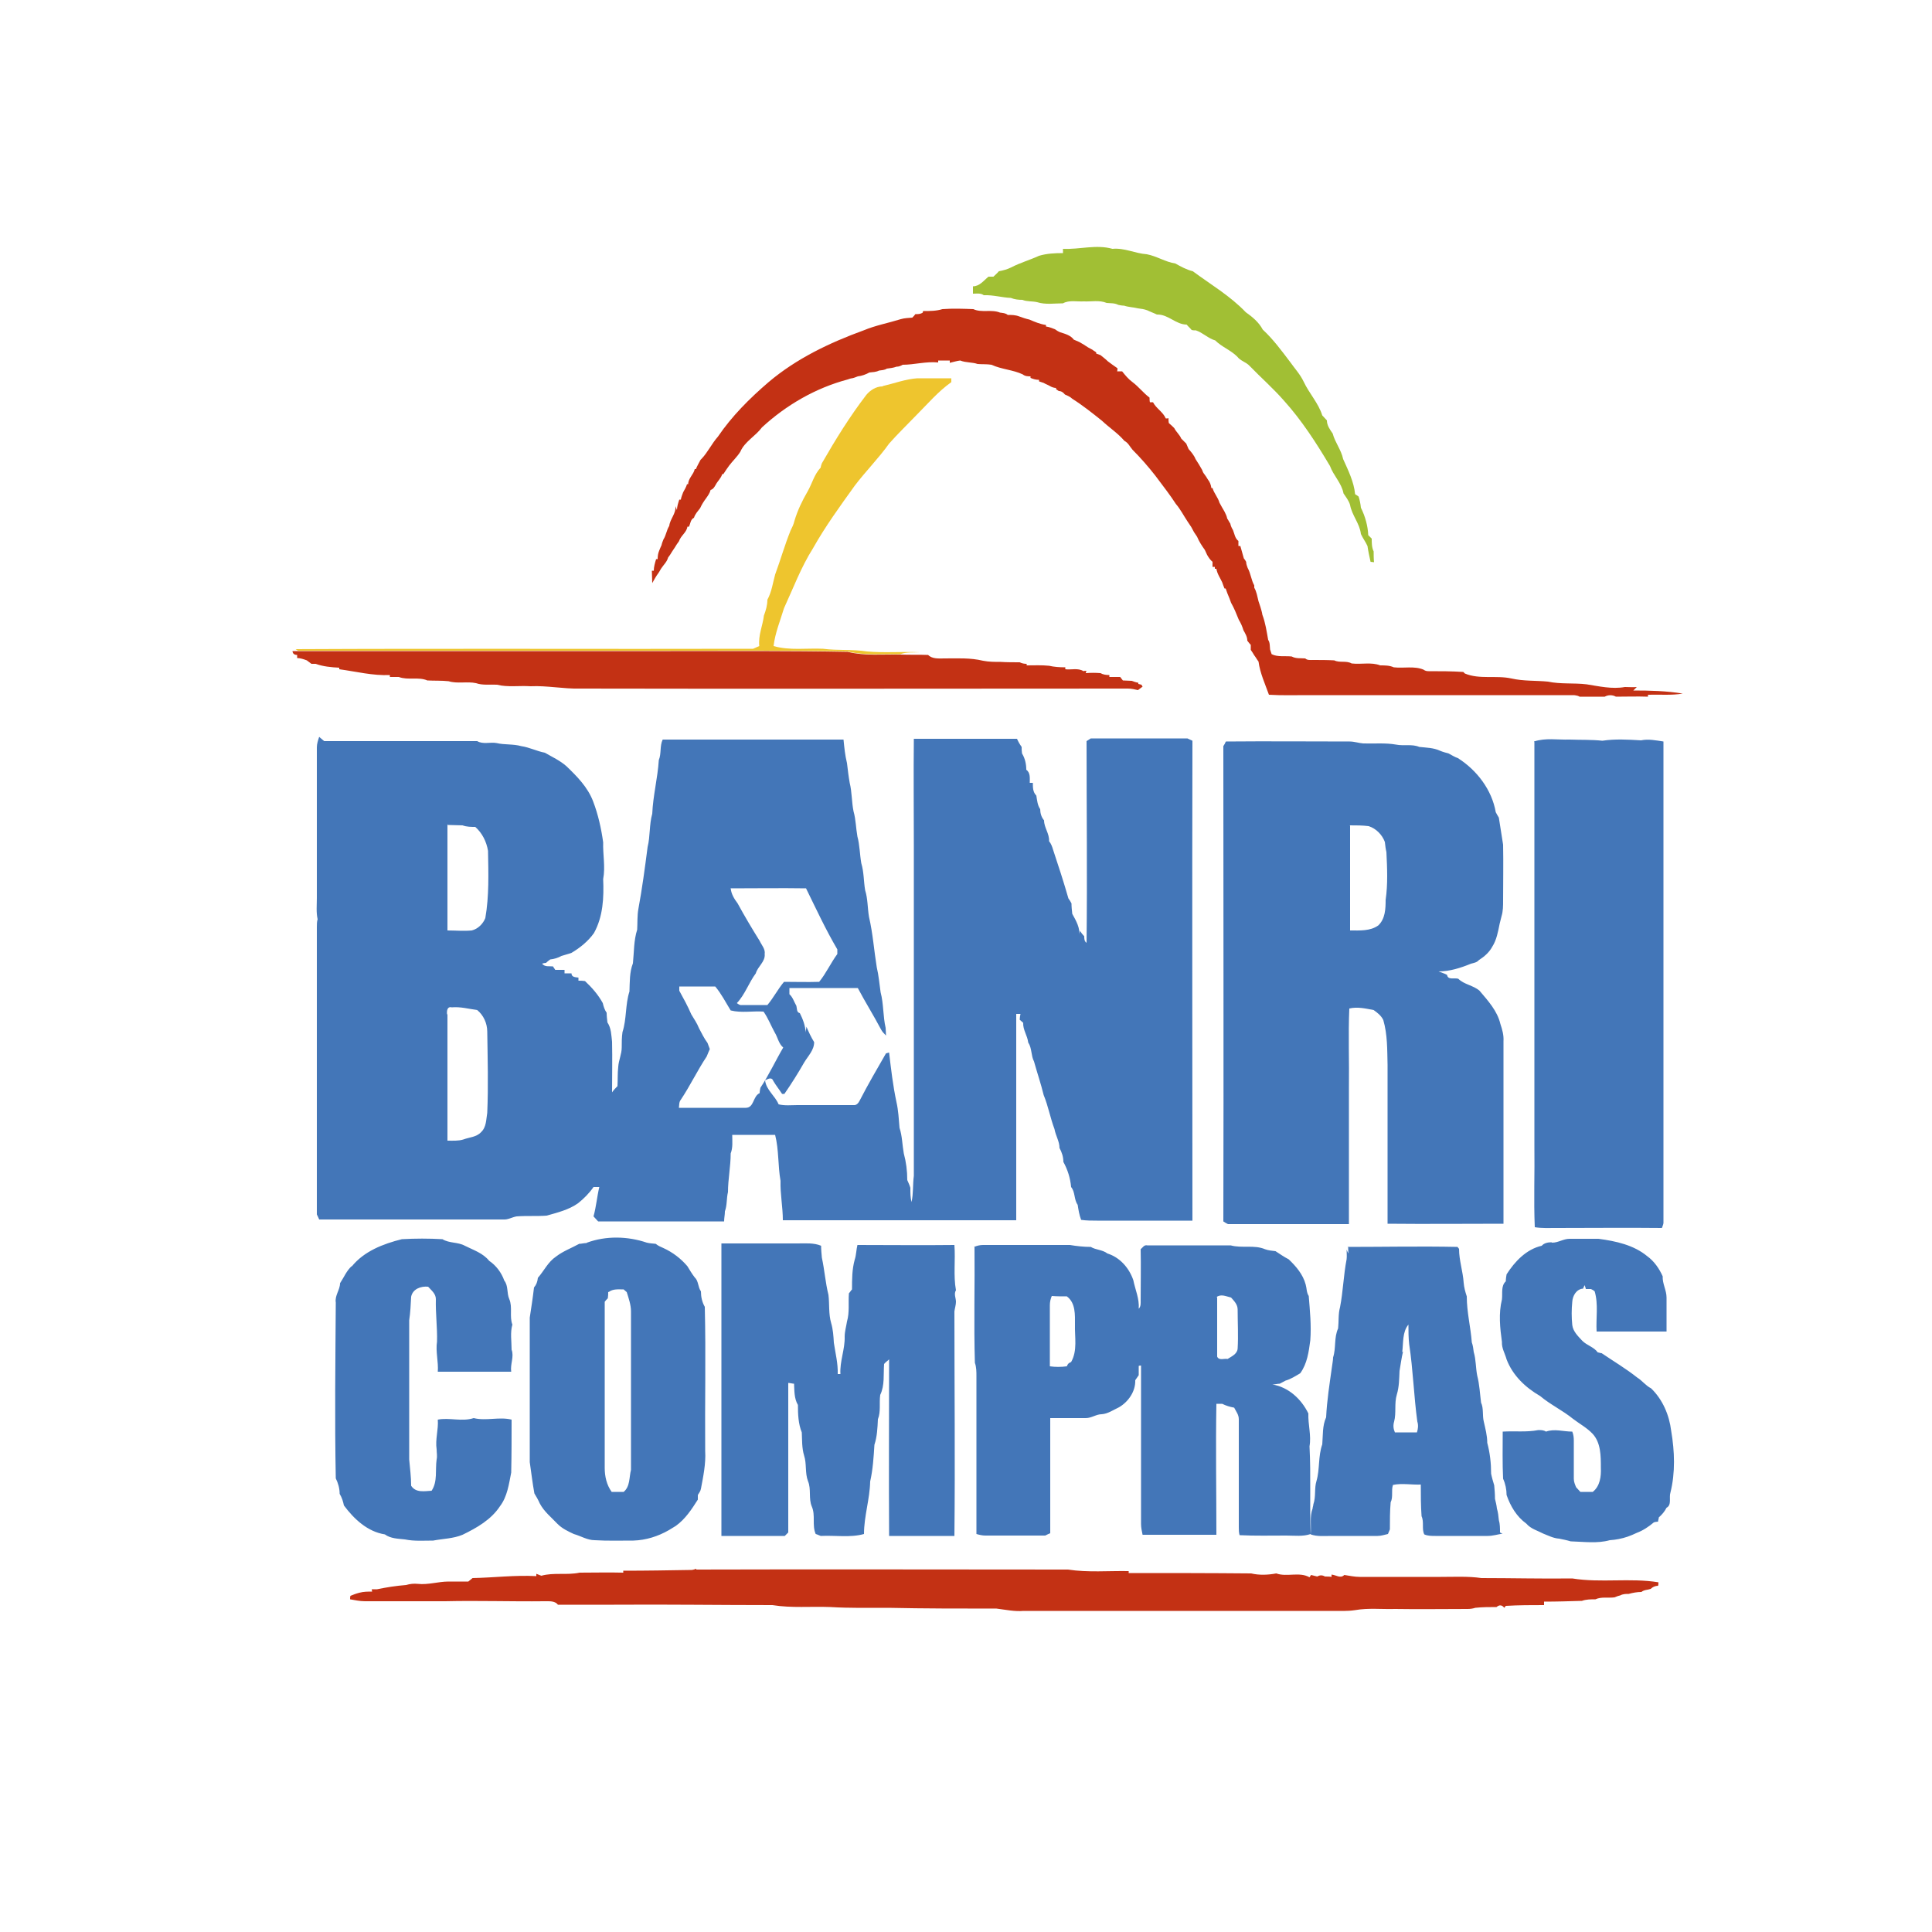 <?xml version="1.0" encoding="UTF-8"?>
<svg id="Layer_1" data-name="Layer 1" xmlns="http://www.w3.org/2000/svg" viewBox="0 0 50 50">
  <defs>
    <style>
      .cls-1 {
        fill: #4376b8;
      }

      .cls-1, .cls-2, .cls-3, .cls-4 {
        fill-rule: evenodd;
      }

      .cls-2 {
        fill: #c33114;
      }

      .cls-3 {
        fill: #a1bf34;
      }

      .cls-4 {
        fill: #eec52e;
      }
    </style>
  </defs>
  <path class="cls-3" d="M27.51,6.44c.43.02.86-.12,1.28,0,.31-.03.59.12.89.14.26.05.48.2.74.24.14.08.29.16.45.2.46.34.97.64,1.37,1.06.17.12.34.26.44.45.27.25.49.55.71.84.12.17.26.32.35.51.14.3.38.55.48.87.04.04.08.09.12.13,0,.13.08.24.15.34.06.23.22.42.27.66.13.29.28.59.31.91.02.01.06.04.09.06.03.09.05.19.06.29.11.22.18.47.19.71.03.03.06.06.09.09,0,.11,0,.23.05.33,0,.09,0,.19.01.28-.02,0-.07-.01-.09-.01-.03-.14-.06-.27-.08-.41-.05-.11-.12-.2-.17-.31-.03-.27-.23-.48-.28-.75-.03-.11-.11-.21-.17-.3-.05-.27-.26-.46-.35-.71-.35-.59-.73-1.18-1.19-1.69-.28-.32-.6-.6-.89-.9-.09-.1-.24-.13-.32-.24-.17-.17-.4-.25-.57-.42-.18-.05-.32-.2-.5-.26-.03,0-.08,0-.11-.01-.04-.05-.09-.09-.13-.14-.28,0-.48-.27-.77-.26-.08-.04-.17-.07-.25-.11-.08-.03-.16-.04-.24-.05-.12-.03-.24-.03-.36-.07-.05,0-.1-.01-.15-.02-.09-.05-.2-.04-.3-.05-.19-.08-.4-.03-.59-.04-.18.01-.38-.04-.54.05-.22,0-.45.04-.67-.03-.13-.03-.26-.01-.38-.06-.1,0-.2-.01-.3-.05-.23-.01-.46-.08-.7-.07-.08-.06-.18-.04-.28-.04,0-.06,0-.13,0-.19.17,0,.28-.15.4-.25.03,0,.1,0,.13,0,.05-.05.1-.09.14-.14.11-.02.22-.05.32-.1.23-.12.48-.19.72-.3.2-.06.41-.07.62-.07,0-.02,0-.07,0-.1Z"/>
  <path class="cls-2" d="M23.89,8.05c.17,0,.34,0,.5-.05.27-.02.54-.01.8,0,.21.1.47,0,.69.09.07.01.14.01.2.06.1,0,.2,0,.3.04.08.03.17.06.26.08.14.06.28.12.43.14v.04c.08.01.15.04.23.07.04.03.09.06.14.08.13.04.27.08.35.19.05.02.09.04.14.06.04.02.08.05.12.07.07.05.14.09.22.13.02.02.08.05.1.07v.03s.08.03.11.04c.06.05.13.1.19.16.08.06.16.12.25.18,0,.02,0,.06-.01.08.03,0,.1,0,.13,0,.08.1.16.2.27.28.16.12.28.28.44.4,0,.03,0,.09.01.12.02,0,.06,0,.08,0,.08.16.26.25.33.42.02,0,.06,0,.07-.01,0,.03,0,.09.01.13.05.04.09.08.14.13.05.1.14.17.18.27.04.04.08.08.13.13.02.05.04.09.06.14.07.08.14.16.18.26.06.09.12.19.17.28.01.03.03.08.05.1.04.05.07.1.1.15.05.06.08.14.09.22h.03c.04.14.14.24.18.38.04.07.08.15.13.23.03.06.06.12.07.18.03.04.05.09.08.13.01.06.04.12.07.17.04.1.05.21.14.28,0,.03,0,.09,0,.13h.05c.03.11.06.22.09.32.02.02.05.07.06.09,0,.05.02.11.04.16.08.14.09.31.17.45,0,.01,0,.04,0,.06.06.1.08.23.11.35.02.05.03.1.05.15.02.07.04.13.05.2.08.21.11.43.15.65.05.07.04.17.05.25.01.03.03.09.04.12.16.08.35.04.52.06.11.06.23.04.35.05.05.05.13.04.2.04.18,0,.37,0,.55.01.14.07.31,0,.45.08.25.03.51-.04.74.05.12,0,.24,0,.35.05.26.03.53-.04.77.06.04.03.08.04.13.04.3,0,.6,0,.9.02l.04.04c.38.16.81.04,1.21.13.31.07.63.05.94.08.33.07.67.03,1,.07.32.05.66.13.99.07h.01c.1,0,.2.01.3,0-.03.03-.06.06-.09.09.43,0,.86.01,1.28.08-.3.05-.6.02-.9.03v.05c-.28-.01-.56,0-.83,0-.09-.05-.2-.05-.29,0-.22,0-.44,0-.65,0l-.04-.02s-.08-.02-.11-.02c-2.3,0-4.6,0-6.89,0-.33,0-.67.01-1-.01-.1-.28-.23-.56-.27-.86-.04-.05-.07-.11-.11-.16-.03-.05-.06-.1-.09-.14,0-.03,0-.09,0-.13-.03-.03-.06-.07-.09-.11,0-.1-.05-.18-.1-.27-.03-.1-.07-.19-.12-.27-.06-.15-.12-.3-.2-.44-.01-.03-.03-.08-.04-.11-.04-.09-.07-.17-.1-.26h-.03c-.02-.05-.04-.1-.06-.16-.05-.11-.13-.22-.15-.35h-.04s0-.05,0-.05h-.06s0-.1,0-.13c-.06-.05-.1-.11-.14-.18-.02-.04-.04-.09-.06-.13-.08-.11-.15-.22-.2-.34-.03-.04-.05-.08-.08-.12-.02-.04-.05-.09-.07-.13-.03-.05-.07-.1-.1-.15-.1-.15-.18-.31-.3-.45-.07-.11-.15-.22-.23-.33-.05-.07-.1-.13-.15-.2-.05-.07-.1-.13-.15-.2-.18-.23-.38-.46-.59-.67-.07-.08-.11-.18-.21-.23-.17-.2-.39-.34-.58-.52-.25-.2-.5-.4-.77-.57-.05-.05-.12-.08-.19-.11-.04-.05-.09-.09-.16-.09-.02-.01-.05-.04-.07-.05v-.03c-.05,0-.11-.02-.16-.05-.05-.03-.11-.05-.16-.08-.03-.01-.09-.03-.12-.04v-.04c-.08,0-.15-.02-.22-.05v-.04c-.06,0-.14,0-.2-.05-.25-.12-.55-.13-.81-.25-.12-.02-.24-.01-.36-.02-.14-.05-.3-.03-.45-.09-.09.01-.18.04-.27.06v-.06c-.11,0-.2,0-.3,0v.05c-.32-.03-.62.06-.92.06-.05.03-.1.05-.16.05-.08.03-.17.04-.25.05-.06.04-.13.04-.2.05-.08.04-.16.04-.25.05-.09.05-.2.09-.3.1-.05.02-.1.04-.15.05-.03,0-.08.02-.11.03-.83.22-1.59.66-2.22,1.24-.17.23-.45.37-.56.63-.08.13-.2.24-.29.36-.05.07-.1.14-.15.22h-.03c-.03.11-.12.18-.17.28-.03.05-.06.11-.13.13-.02.08-.07.15-.12.22-.06.08-.11.16-.15.25-.06.08-.13.15-.16.25-.09.04-.09.15-.13.23h-.04c-.02.15-.17.23-.22.38-.04.05-.07.1-.1.15-.03.04-.05.08-.08.12-.03.05-.06.1-.1.15-.03.11-.11.18-.17.27-.03.04-.05.09-.08.13-.06.08-.11.17-.16.26,0-.11-.01-.21-.01-.32h.05c0-.1.03-.2.06-.3h.04c0-.08.01-.15.04-.22.02-.05.04-.1.06-.14.01-.05.03-.1.05-.15.07-.11.08-.24.15-.35.02-.18.18-.32.16-.51.01.03.03.07.04.1,0-.09.03-.18.06-.27h.04c.01-.07.04-.13.06-.19.04-.07.08-.14.1-.21h.03c0-.15.14-.25.17-.39h.03c.03-.08.08-.16.12-.24l.03-.03c.16-.17.26-.39.42-.57.36-.53.82-.99,1.31-1.41.72-.61,1.58-1.02,2.46-1.34.31-.13.64-.19.96-.29.1-.03.2-.03.3-.04.03-.03.06-.06.08-.09.07,0,.13,0,.19-.04h0ZM7.57,16.84c0,.07.04.11.12.11,0,.02,0,.06,0,.08.08,0,.17.03.25.06.04.03.08.06.12.09.03,0,.09,0,.11,0,.19.07.41.09.61.1v.04c.44.06.87.17,1.31.15v.05c.07,0,.15,0,.23,0,.24.09.51-.01.74.09.18.01.37,0,.55.02.23.07.48,0,.71.05.17.06.36.03.54.04.28.07.58.02.87.04.43-.02.85.07,1.27.06,4.73.01,9.46,0,14.19,0,.09,0,.18.02.26.04.04-.03.08-.06.12-.09l-.03-.05-.08-.02v-.03c-.06-.01-.12-.03-.17-.05-.08,0-.15-.01-.23-.01-.02-.02-.05-.07-.07-.09-.09,0-.19,0-.28,0v-.05c-.08,0-.16-.01-.23-.05-.13-.01-.25-.01-.38,0,0-.02.01-.05.02-.06-.02,0-.06,0-.08.01-.14-.09-.32-.03-.47-.05v-.05c-.15,0-.29-.01-.42-.04-.19-.02-.38-.01-.58-.01v-.04c-.06,0-.12-.01-.18-.04-.16,0-.33,0-.49-.01-.15,0-.31,0-.46-.03-.33-.08-.66-.06-.99-.06-.15,0-.32.02-.43-.09-.24-.01-.48,0-.72-.01-.45-.01-.91.04-1.36-.07-1.53-.03-3.06-.02-4.59-.02-3.21,0-6.43,0-9.64,0-.03,0-.1,0-.14,0h0ZM18.02,40.62c3.21-.01,6.41,0,9.62,0,.52.08,1.05.03,1.57.04v.05c1.06,0,2.12,0,3.17.01.21.05.44.04.65,0,.27.1.6-.05.86.1l.04-.06s.12.03.16.04c.07-.04.13-.04.2,0,.04,0,.13,0,.17.01v-.06c.12.01.23.11.33.01.13.02.27.05.4.05.7,0,1.4,0,2.1,0,.35,0,.7-.02,1.05.03.78,0,1.57.02,2.35.01.74.12,1.5-.02,2.23.1,0,.02,0,.07-.01.09-.07,0-.14.03-.19.08-.08.03-.17.02-.24.08-.11,0-.22.02-.33.05-.07,0-.15,0-.22.04-.05.01-.1.03-.15.05-.16.02-.34-.02-.49.05-.12,0-.24,0-.35.04-.33.01-.65.02-.98.02,0,.02,0,.07,0,.09-.33,0-.66,0-.99.02l-.04.05c-.06-.08-.13-.08-.2-.02-.18,0-.37,0-.55.02-.06.02-.13.03-.2.03-.63,0-1.25.01-1.88,0-.34.01-.69-.03-1.03.03-.2.03-.4.02-.59.02-2.66,0-5.33,0-7.99,0-.23.02-.46-.03-.7-.06-.93,0-1.87,0-2.8-.02-.5,0-1,.01-1.5-.02-.5-.02-1,.03-1.5-.05-1.36,0-2.73-.02-4.1-.01-.48,0-.97,0-1.45,0l-.04-.04c-.09-.06-.2-.05-.31-.05-.86.01-1.71-.02-2.57,0-.69,0-1.38,0-2.08,0-.13,0-.26-.03-.38-.05,0-.02,0-.07.01-.09.07-.03.15-.06.23-.08.11-.03.22-.03.33-.03,0-.01-.01-.05-.01-.06.03,0,.1,0,.14,0,.24-.05.49-.09.75-.11.1-.03.2-.04.3-.03.27.03.53-.06.8-.06.17,0,.34,0,.51,0,.04-.03.07-.06.11-.09.55-.01,1.1-.08,1.65-.05v-.06s.1.04.13.05c.32-.09.66-.01.99-.08.38,0,.75-.01,1.13,0v-.05c.59,0,1.18-.01,1.77-.02.03,0,.09-.02.12-.03Z"/>
  <path class="cls-4" d="M22.85,9.99c.3-.07.59-.18.89-.2.29,0,.58,0,.88,0,0,.02,0,.07,0,.1-.34.24-.61.56-.9.85-.24.25-.48.48-.71.74-.27.38-.61.72-.89,1.09-.38.53-.76,1.05-1.08,1.62-.31.49-.51,1.03-.75,1.55-.1.33-.23.64-.27.98.42.12.86.05,1.28.07.38.05.76.01,1.14.07.45.04.9,0,1.36.02-.17.01-.34-.01-.5.05-.45-.01-.91.04-1.36-.07-1.53-.03-3.06-.02-4.59-.02-3.21,0-6.43,0-9.64,0l-.06-.04c3.95-.02,7.9,0,11.84-.01.05-.02.11-.05.16-.07-.03-.28.09-.53.12-.79.05-.13.09-.27.09-.41.11-.2.14-.43.2-.65.14-.38.25-.77.4-1.14.04-.08.08-.16.1-.25.08-.27.2-.52.34-.76.12-.21.17-.44.34-.62,0-.03.02-.08.03-.11.35-.61.72-1.21,1.15-1.77.1-.12.25-.22.42-.22Z"/>
  <path class="cls-1" d="M8.39,19.18c1.32,0,2.64,0,3.96,0,.15.09.34.02.5.05.21.05.43.02.64.08.21.03.4.13.61.17.19.11.39.2.56.35.27.26.55.54.69.91.13.34.21.7.26,1.06-.01.32.06.63,0,.95.02.47,0,.97-.24,1.4-.15.21-.36.38-.58.51-.08.03-.17.05-.26.08-.09.05-.19.08-.29.09-.04.03-.08.06-.11.09-.02,0-.08.01-.1.02.07.09.18.06.28.07.02.03.04.06.06.09.08,0,.16,0,.24,0,0,.02,0,.07,0,.09.06,0,.12,0,.18,0,0,.1.1.1.18.11,0,.02,0,.06,0,.08.06,0,.11,0,.17.01.18.17.34.35.46.57.02.09.05.18.1.25,0,.08.01.16.02.25.1.15.1.33.12.5.01.44,0,.87,0,1.31.04-.06.09-.11.14-.16.01-.17,0-.33.02-.5.01-.17.09-.33.09-.5,0-.13,0-.27.02-.4.11-.34.07-.71.18-1.05.01-.25,0-.5.09-.73.03-.29.02-.59.11-.87.01-.18,0-.36.03-.53.1-.54.17-1.07.24-1.61.07-.28.04-.58.12-.86.02-.47.14-.92.17-1.39.07-.17.02-.36.1-.53,1.56,0,3.12,0,4.68,0,.02.2.04.41.09.61.02.17.04.34.07.51.06.24.05.5.1.74.06.21.06.43.1.65.06.22.06.46.1.69.07.23.06.47.1.7.07.22.06.46.1.69.1.43.13.87.2,1.3.05.21.07.44.1.65.08.3.06.62.13.92,0,.06.01.13.01.2-.05-.05-.1-.1-.13-.16-.19-.36-.41-.71-.6-1.07-.59,0-1.18,0-1.77,0,0,.05,0,.11,0,.16.09.08.12.2.18.3.02.07,0,.17.09.19.08.16.14.32.15.5,0-.04.02-.11.02-.15.06.14.12.27.2.4,0,.21-.16.36-.26.53-.16.28-.33.55-.51.81-.02,0-.05,0-.06,0-.07-.11-.16-.22-.23-.34-.04-.11-.15-.04-.21-.01.03.25.26.4.35.62.16.04.33.02.49.02.48,0,.97,0,1.45,0,.08.01.13-.06.16-.12.21-.41.45-.82.68-1.22.02,0,.06-.02.08-.02.05.43.1.86.19,1.28.05.22.06.44.08.67.07.21.07.44.11.66.06.22.09.45.09.69.03.07.06.13.08.2,0,.13,0,.25.03.37.05-.22.03-.45.06-.68,0-2.85,0-5.7,0-8.54,0-.92-.01-1.85,0-2.77.89,0,1.78,0,2.67,0,.03.07.07.14.12.21,0,.06,0,.11.01.17.08.13.11.28.11.42.11.08.09.22.09.34.02,0,.06,0,.08,0,0,.12,0,.24.09.33.02.12.03.25.1.35,0,.1.03.21.1.29,0,.19.14.34.13.54.05.06.08.14.1.21.14.42.28.85.4,1.27.03.04.06.09.08.13,0,.09.01.18.02.27.1.18.21.37.18.58,0-.03.01-.1.02-.14.03.05.07.1.11.14,0,.06,0,.13.06.17.02-1.74,0-3.48,0-5.22.03-.02.08-.05.11-.07.83,0,1.67,0,2.5,0,.04.02.09.04.13.06-.01,4.14,0,8.28,0,12.42-.82,0-1.64,0-2.47,0-.14,0-.27,0-.41-.02-.05-.13-.07-.26-.09-.39-.1-.14-.06-.33-.17-.46-.02-.23-.09-.45-.2-.65,0-.13-.04-.25-.1-.36,0-.17-.1-.32-.13-.49-.11-.29-.16-.59-.28-.88-.07-.29-.17-.58-.25-.87-.08-.15-.05-.34-.15-.49-.02-.18-.14-.33-.13-.51-.02-.02-.07-.06-.09-.08,0-.04.01-.11.02-.15-.03,0-.08,0-.11,0,0,1.78,0,3.56,0,5.34-2.01,0-4.02,0-6.04,0,0-.34-.07-.68-.06-1.02-.07-.39-.04-.8-.14-1.19-.37,0-.74,0-1.11,0,0,.16.02.33-.04.48,0,.34-.07.67-.07,1-.04.16-.02.34-.08.5,0,.09-.02.17-.02.26-1.09,0-2.17,0-3.26,0-.04-.04-.08-.09-.12-.13.07-.25.09-.51.15-.76-.05,0-.1,0-.15,0-.11.16-.25.3-.4.42-.24.17-.53.24-.81.32-.26.02-.52,0-.78.02-.12.02-.22.09-.35.08-1.59,0-3.17,0-4.76,0-.01-.03-.04-.09-.06-.13,0-2.48,0-4.96,0-7.44,0-.07,0-.14.02-.2-.04-.18-.02-.36-.02-.55,0-1.3,0-2.6,0-3.9,0-.09.03-.18.06-.27h0ZM11.58,21.33c0,.92,0,1.83,0,2.75.21,0,.42.02.63,0,.16-.04.29-.17.35-.32.1-.57.08-1.16.07-1.74-.04-.24-.15-.46-.33-.62-.11,0-.22,0-.33-.04-.13,0-.25-.01-.38-.01h0ZM18.91,22.98c.01.15.09.28.18.4.18.33.37.65.57.97.05.11.15.21.13.34.02.2-.18.32-.23.5-.18.24-.28.55-.49.77.04.03.08.06.13.05.22,0,.44,0,.66,0,.16-.19.27-.41.43-.6.3,0,.61.01.91,0,.18-.22.3-.49.47-.72,0-.03,0-.09,0-.12-.3-.51-.55-1.05-.81-1.58-.65-.01-1.29,0-1.94,0h0ZM17.58,25.53s0,.08,0,.11c.11.2.22.4.31.61.07.12.15.23.2.36.07.13.13.26.22.38.02.05.04.11.06.16-.03.06-.05.12-.08.19-.24.36-.43.76-.67,1.12-.05.06-.04.14-.05.21.58,0,1.15,0,1.73,0,.22,0,.18-.3.36-.38,0-.05.01-.09.02-.14.22-.33.39-.7.59-1.04-.12-.1-.14-.26-.22-.39-.1-.18-.17-.37-.29-.54-.28-.02-.57.04-.85-.03-.13-.21-.24-.43-.4-.62-.31,0-.62,0-.92,0h0ZM11.58,26.25c0,1.09,0,2.18,0,3.27.14,0,.28.01.41-.03.16-.06.34-.06.46-.19.14-.13.13-.33.16-.5.03-.7.01-1.4,0-2.1,0-.22-.1-.43-.26-.56-.22-.03-.43-.09-.66-.07-.12-.03-.13.1-.12.18h0ZM31.73,19.19c1.07-.01,2.13,0,3.2,0,.12,0,.23.04.35.05.28.01.57-.02.85.03.2.04.41-.02.6.06.18.02.37.02.54.1.07.03.15.05.22.07.08.04.15.09.24.12.49.31.88.82.98,1.4.02.04.05.09.08.14.04.23.07.47.11.7.01.48,0,.96,0,1.45,0,.13,0,.27-.04.4-.02.07-.03.13-.05.2-.04.2-.08.42-.19.59-.08.15-.21.26-.35.35-.05.06-.13.07-.2.09-.27.11-.55.2-.84.2.07.03.15.05.22.09.02.14.19.07.29.1.15.15.39.17.55.31.22.26.46.52.54.86.05.15.09.29.08.45,0,1.57,0,3.15,0,4.72-1,0-2,.01-3,0,0-1.37,0-2.74,0-4.11-.01-.39,0-.78-.11-1.16-.05-.11-.15-.19-.25-.26-.21-.04-.42-.09-.63-.04-.03.68,0,1.37-.01,2.06,0,1.17,0,2.35,0,3.52-1.04,0-2.09,0-3.13,0-.04-.02-.08-.04-.12-.07.01-4.1,0-8.2,0-12.3.02-.03.05-.08.06-.11h0ZM34.94,21.37c0,.9,0,1.81,0,2.71.25,0,.52.02.73-.13.18-.17.19-.43.19-.66.06-.41.04-.83.02-1.24-.02-.08-.03-.17-.04-.26-.07-.19-.23-.35-.42-.41-.16-.02-.32-.02-.49-.02h0ZM39.7,19.19c.3-.1.61-.04.92-.05.28.01.57,0,.85.03.33-.05.66-.03,1-.01.19-.04.38,0,.58.03,0,4.15,0,8.31,0,12.46,0,.03-.03.1-.04.13-.91-.01-1.82,0-2.73,0-.19,0-.37.01-.56-.02-.03-.7,0-1.4-.01-2.1,0-3.48,0-6.97,0-10.45h0ZM15.19,32.16c.49-.18,1.05-.17,1.55,0,.08.02.15.02.23.03.06.05.13.08.2.11.24.11.45.27.62.47.06.1.12.2.19.29.1.09.08.25.16.36,0,.14.03.28.1.4.03,1.24,0,2.49.01,3.73.02.33-.05.66-.11.98-.01.06-.05.11-.08.16,0,.03,0,.09,0,.12-.16.25-.32.5-.57.68-.06.04-.12.07-.18.11-.28.16-.59.26-.92.27-.33,0-.67.01-1-.01-.19,0-.36-.11-.54-.16-.15-.07-.3-.14-.42-.26-.16-.17-.35-.32-.46-.53-.04-.09-.09-.18-.14-.26-.05-.27-.08-.54-.12-.81,0-1.25,0-2.49,0-3.74.04-.26.08-.52.11-.78.06-.07.09-.15.1-.25.16-.18.26-.41.47-.55.18-.14.4-.22.6-.33.06,0,.12-.02.19-.02h0ZM15.74,33.43c0,.06,0,.11-.01.17-.03.03-.06.06-.08.09,0,1.43,0,2.87,0,4.3,0,.22.05.44.18.62.1,0,.21,0,.31,0,.17-.14.14-.38.19-.57,0-1.37,0-2.73,0-4.1,0-.17-.06-.34-.11-.5-.02-.02-.06-.05-.08-.07-.13,0-.28-.02-.39.07h0ZM9.1,32.78c.32-.4.82-.59,1.3-.71.35-.02.7-.02,1.05,0,.18.11.4.07.58.17.22.11.47.19.63.39.18.12.32.31.39.51.11.14.06.32.13.48.09.21,0,.45.08.66-.06.21-.02.43-.02.65.07.18-.04.38-.01.57-.63,0-1.27,0-1.9,0,.02-.26-.06-.52-.02-.78.01-.37-.04-.73-.03-1.1,0-.14-.12-.23-.2-.32-.19-.02-.4.06-.44.26-.01.2-.02.41-.05.61,0,1.2,0,2.4,0,3.6.02.23.05.45.05.68.12.19.35.14.53.13.16-.24.09-.54.13-.81.02-.09,0-.17,0-.26-.04-.26.05-.51.03-.77.3-.06.62.06.93-.04.32.08.66-.04.98.04,0,.46,0,.91-.01,1.37-.06.3-.1.62-.29.87-.23.35-.6.56-.97.74-.24.1-.5.1-.76.15-.24,0-.49.02-.73-.03-.18-.02-.37-.02-.52-.13-.45-.07-.8-.4-1.06-.75-.02-.1-.05-.2-.11-.3,0-.14-.04-.28-.1-.4-.03-1.52-.01-3.03,0-4.55-.03-.18.11-.33.11-.5.1-.15.17-.33.31-.45h0ZM40.17,32.16c.16,0,.29-.1.45-.1.25,0,.5,0,.75,0,.45.06.91.16,1.26.45.18.13.31.32.4.52-.01.19.1.36.1.55,0,.29,0,.59,0,.88-.6,0-1.21,0-1.81,0-.02-.35.05-.7-.05-1.04-.02-.02-.07-.05-.1-.06-.03,0-.1,0-.13,0,0-.02-.02-.07-.03-.1-.01.02-.03.06-.04.09-.17.01-.27.18-.28.34-.02.2-.02.4,0,.6.02.17.15.29.26.41.12.12.3.16.4.3.02,0,.07.02.1.02.31.21.63.4.92.63.13.08.22.21.36.28.3.29.47.69.52,1.1.09.53.11,1.08-.02,1.6-.04.12.04.32-.1.39-.05.1-.12.18-.2.25,0,.03-.02.08-.02.11-.03,0-.09.01-.11.02-.13.11-.28.21-.44.27-.08.04-.16.07-.24.1-.15.05-.3.08-.46.09-.32.09-.67.04-1.01.03-.1-.03-.2-.05-.3-.07-.15-.01-.28-.08-.41-.13-.15-.08-.32-.12-.44-.26-.25-.18-.41-.45-.51-.74,0-.14-.03-.29-.09-.42-.02-.41-.01-.81-.01-1.22.31-.02.62.02.92-.04.07,0,.14,0,.2.04.22-.08.45,0,.68,0,.03.07.04.15.04.23,0,.33,0,.66,0,.99,0,.08.03.15.06.22.04.04.07.08.11.12.11,0,.21,0,.32,0,.19-.15.22-.4.21-.63,0-.3,0-.64-.21-.87-.15-.16-.34-.26-.51-.39-.27-.22-.59-.37-.85-.59-.38-.22-.71-.53-.87-.95-.04-.15-.13-.29-.12-.45-.05-.36-.09-.74,0-1.1.02-.16-.03-.35.1-.47,0-.06.01-.12.02-.18.21-.33.51-.65.91-.74.06-.07.16-.09.25-.09h0ZM18.68,32.18c.65,0,1.31,0,1.96,0,.21,0,.42-.02.61.06,0,.1.01.2.02.31.07.32.09.64.17.96.03.24,0,.49.07.73.05.17.06.34.07.51.04.27.11.54.1.81.02,0,.05,0,.07,0-.02-.33.12-.64.11-.97,0-.13.04-.26.06-.39.07-.24.03-.49.05-.73.03-.03.05-.07.08-.1,0-.26,0-.52.07-.77.04-.12.04-.26.07-.38.84,0,1.68.01,2.51,0,.03.39-.03.79.04,1.17-.06.1,0,.2,0,.3,0,.08-.03.17-.04.25,0,1.94.02,3.87,0,5.81-.56,0-1.12,0-1.69,0-.01-1.52,0-3.04,0-4.57-.04.04-.09.07-.13.12-.02.27.02.55-.1.8-.03.21.02.43-.06.63-.01.22-.02.45-.09.66-.02.32-.04.64-.11.95-.01.46-.16.9-.16,1.36-.36.1-.75.03-1.12.05-.03-.01-.09-.04-.13-.05-.1-.23,0-.48-.1-.71-.09-.21-.01-.45-.1-.66-.08-.21-.03-.45-.1-.66-.06-.2-.05-.4-.06-.6-.09-.22-.1-.47-.1-.71-.1-.17-.09-.37-.1-.55-.04,0-.11-.02-.15-.02,0,1.29,0,2.58,0,3.87-.03.03-.06.06-.09.09-.55,0-1.1,0-1.64,0,0-2.52,0-5.05,0-7.57h0ZM25.21,32.27c.07-.03.15-.05.23-.05.75,0,1.5,0,2.25,0,.18.03.36.05.54.05.13.08.3.07.43.17.32.1.56.37.67.69.05.25.16.48.14.74.06-.06.05-.15.05-.22,0-.44.01-.88,0-1.32.05-.04.09-.12.17-.1.72,0,1.44,0,2.16,0,.29.08.61-.02.89.1.08.03.18.04.27.05.11.07.22.15.34.21.19.18.37.39.44.65.03.1.02.21.08.3.03.38.07.76.04,1.15-.04.3-.08.6-.26.85-.12.07-.24.15-.38.19-.05.03-.1.05-.15.08-.06,0-.12.02-.19.02.42.07.75.38.93.75-.01.29.08.57.03.85.04.76,0,1.51.03,2.27-.2.07-.42.04-.63.04-.4,0-.81.01-1.21-.01-.02-.07-.02-.14-.02-.2,0-.93,0-1.87,0-2.8,0-.12-.07-.2-.12-.3-.11-.02-.21-.05-.31-.1-.05,0-.1,0-.15,0-.02,1.13,0,2.26,0,3.39-.64,0-1.27,0-1.91,0-.02-.09-.04-.19-.04-.28,0-1.36,0-2.73,0-4.1-.01,0-.04,0-.06.01,0,.08,0,.16,0,.24-.03.04-.06.09-.09.13.01.29-.18.56-.42.7-.15.07-.29.17-.45.18-.14,0-.26.1-.41.1-.31,0-.61,0-.92,0,0,.99,0,1.98,0,2.98-.03.01-.09.04-.13.06-.52,0-1.03,0-1.55,0-.08,0-.16-.02-.23-.04,0-1.36,0-2.72,0-4.08,0-.12,0-.24-.04-.35-.03-1.01,0-2.01-.01-3.02h0ZM31.5,33.57c0,.51,0,1.03,0,1.54.05.11.19.04.27.06.11-.07.25-.13.26-.27.02-.33,0-.67,0-1.01,0-.13-.09-.22-.17-.31-.13-.03-.26-.1-.38-.01h0ZM27.17,33.79c0,.52,0,1.05,0,1.57.14.02.29.02.44,0,.02-.06.05-.09.11-.11.17-.3.09-.64.1-.97,0-.25.02-.56-.21-.73-.13,0-.26,0-.39-.01-.03.07-.05.15-.05.24h0ZM34.89,32.26s0,.13.01.18c-.02-.03-.04-.07-.05-.1,0,.08.01.17,0,.25-.08.41-.09.83-.17,1.24-.05.18-.03.37-.05.55-.11.24-.05.51-.13.75,0,.08-.02.16-.03.25-.06.43-.13.87-.15,1.3-.1.22-.08.46-.1.7-.11.31-.06.64-.15.95-.06.19-.01.4-.08.6,0,.03-.02.08-.02.11-.08.21-.03.45-.05.67.17.06.36.04.53.04.4,0,.8,0,1.2,0,.09,0,.18-.03.27-.05.01-.03.04-.09.05-.12,0-.23,0-.47.02-.7.07-.14.01-.31.06-.45.23-.05.48,0,.72-.01,0,.27,0,.55.02.82.07.15,0,.33.07.47.09.04.19.04.29.04.45,0,.9,0,1.35,0,.13,0,.26-.04.39-.06-.02,0-.05-.02-.07-.03,0-.11,0-.22-.03-.32-.01-.1-.02-.2-.05-.3-.01-.09-.03-.17-.05-.25,0-.12-.01-.24-.02-.35-.03-.1-.06-.2-.08-.3,0-.27-.03-.54-.1-.8,0-.19-.05-.37-.09-.55-.04-.16,0-.34-.07-.49-.03-.23-.04-.47-.1-.7-.04-.2-.03-.41-.09-.61-.01-.08-.02-.17-.05-.25-.03-.4-.13-.78-.13-1.19-.04-.12-.07-.23-.08-.35-.02-.3-.12-.58-.12-.88-.01-.01-.03-.04-.04-.05-.95-.02-1.9,0-2.85,0h0ZM36.29,34.99c.03-.23,0-.52.16-.71,0,.17,0,.34.02.51.1.66.12,1.34.21,2,.03.09.02.19-.01.28-.19,0-.38,0-.57,0-.04-.09-.05-.18-.02-.28.06-.23,0-.47.07-.7.06-.2.06-.4.07-.61.03-.17.05-.34.09-.5Z"/>
</svg>